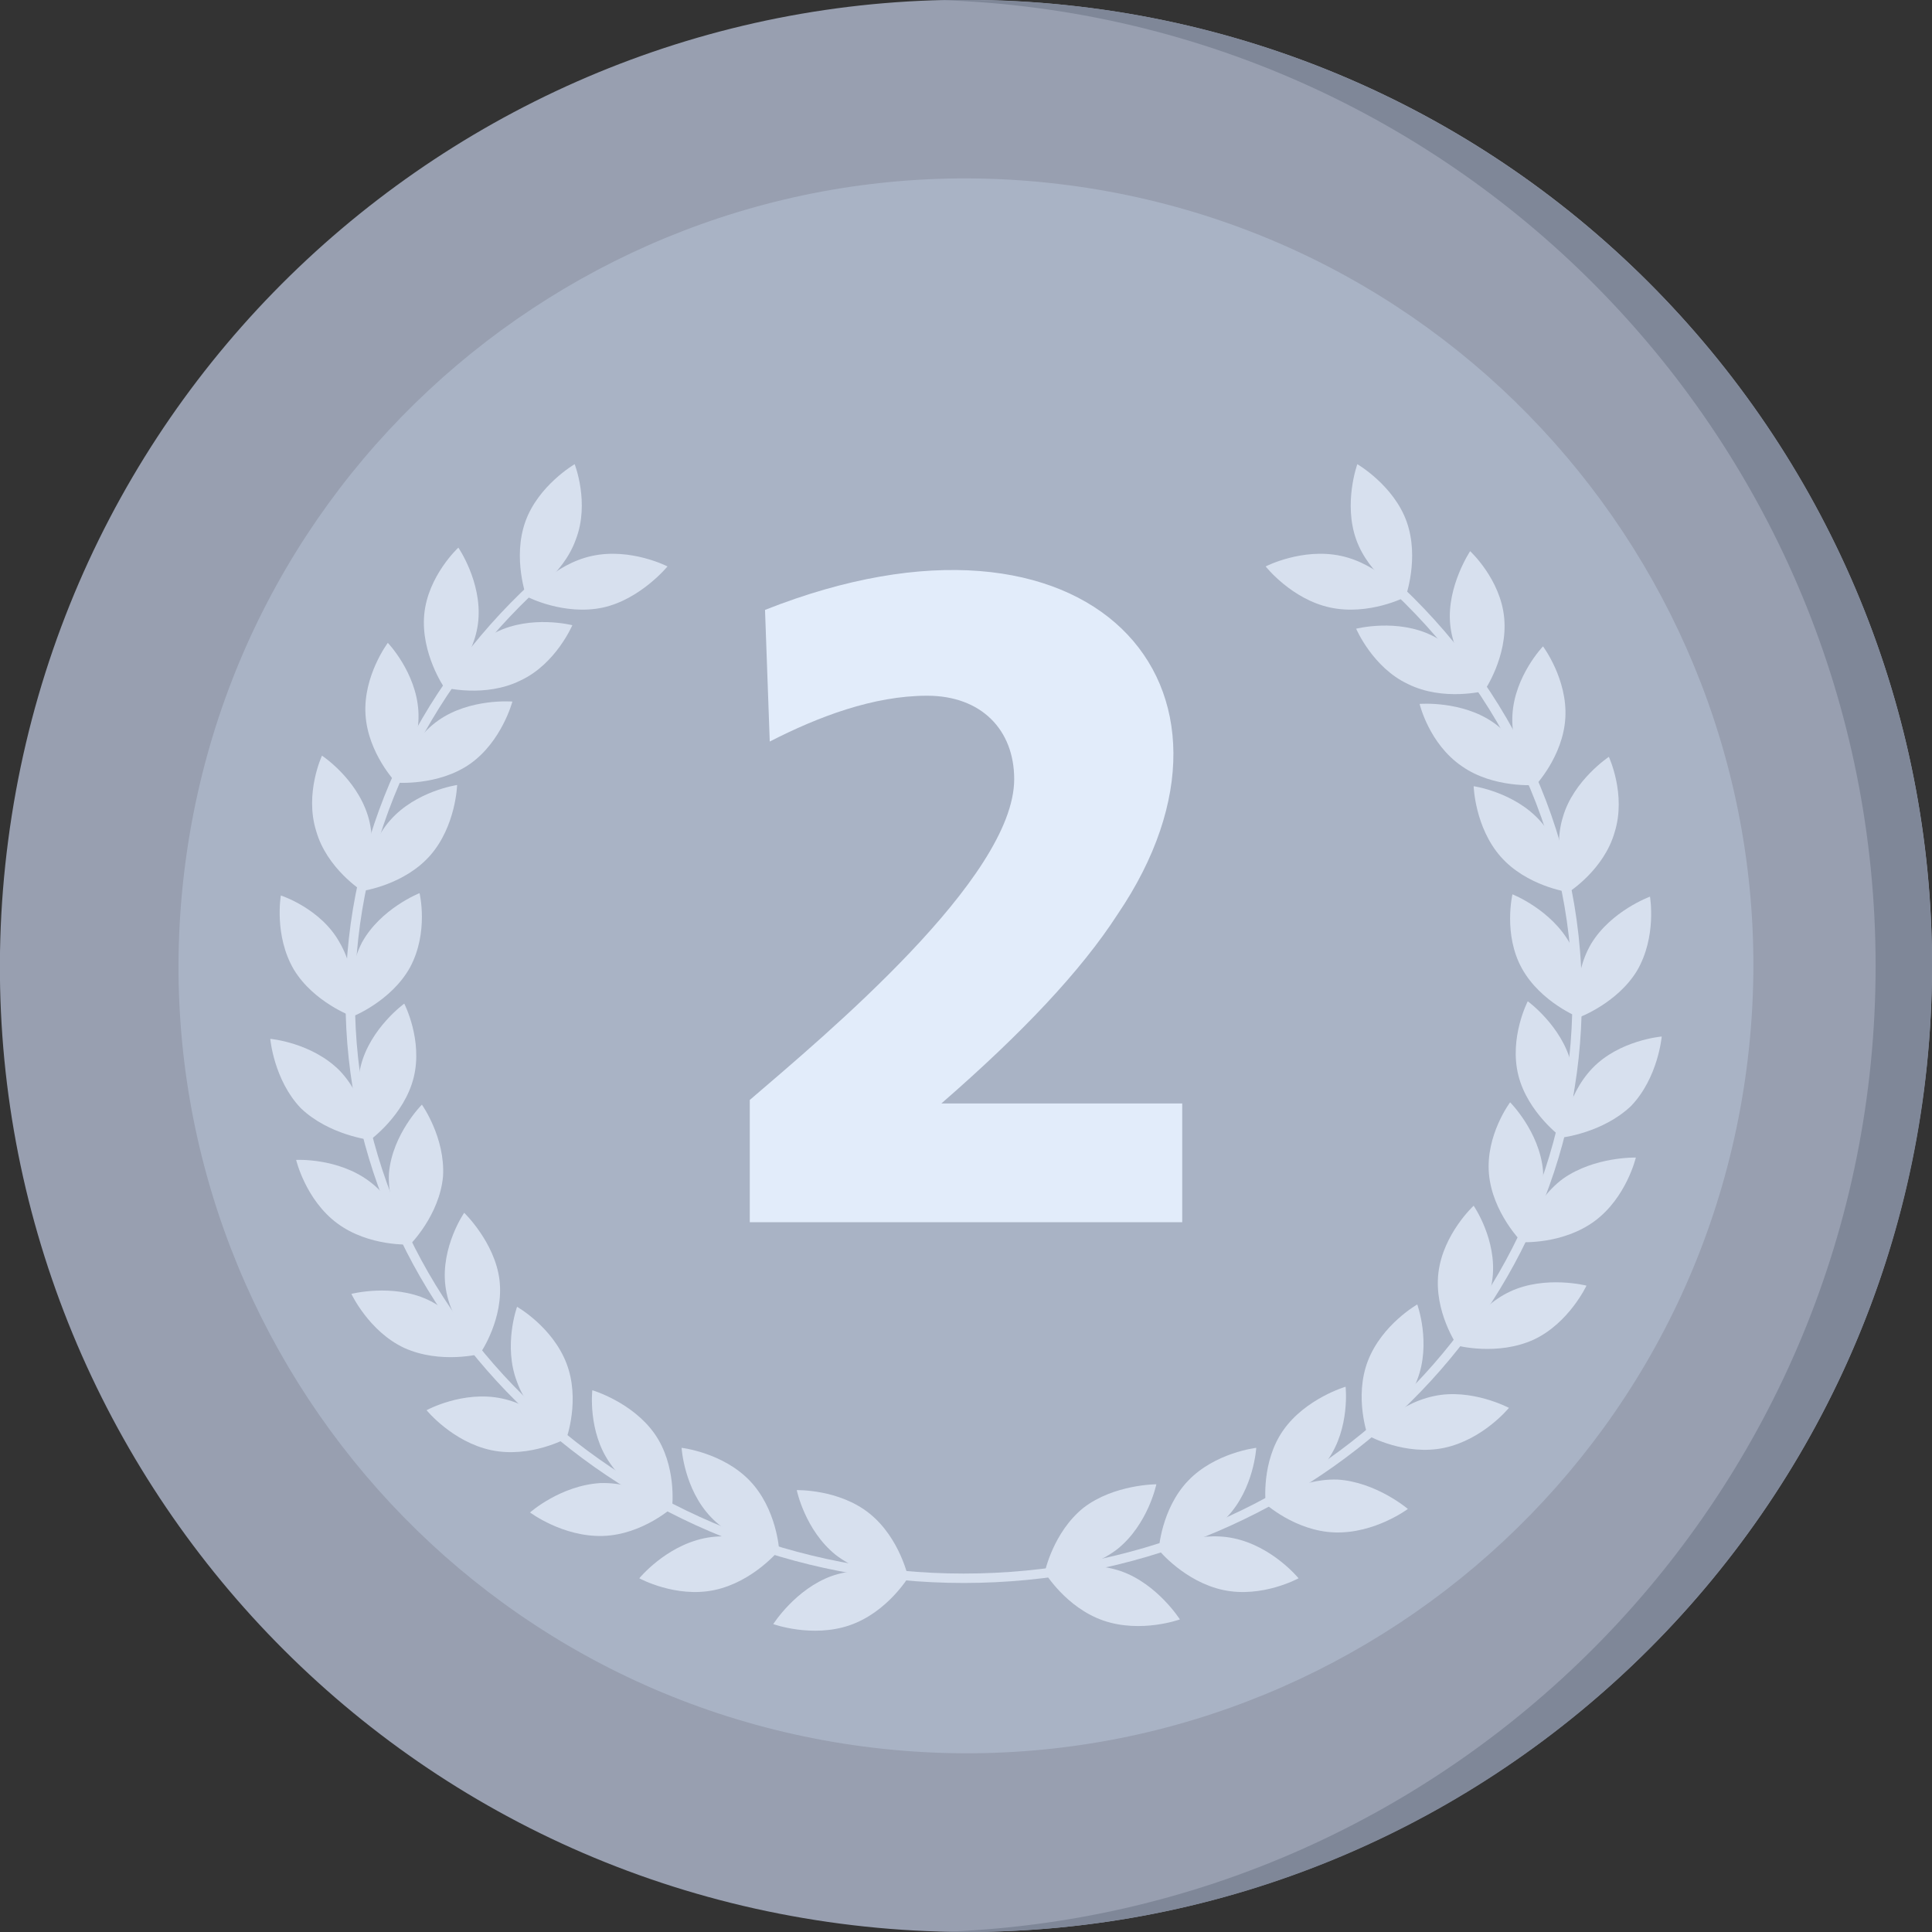 <svg width="38" height="38" viewBox="0 0 38 38" fill="none" xmlns="http://www.w3.org/2000/svg">
<rect x="0" y="0" width="38" height="38" fill="#333333" stroke="none"/>
<g clip-path="url(#clip0_2834_2008)">
<path d="M37.838 21.465C39.201 11.061 31.872 1.522 21.467 0.159C11.063 -1.204 1.524 6.125 0.161 16.529C-1.202 26.933 6.127 36.473 16.531 37.836C26.935 39.199 36.475 31.87 37.838 21.465Z" fill="#989FB0"/>
<path d="M19 0C18.815 0 18.63 0 18.445 0C28.685 0.3 36.891 8.691 36.891 19C36.891 29.309 28.685 37.7 18.445 38C18.63 38 18.815 38 19 38C29.494 38 38 29.494 38 19C38 8.506 29.494 0 19 0Z" fill="#7F8798"/>
<path d="M34.354 21.009C35.465 12.529 29.491 4.753 21.011 3.642C12.53 2.531 4.755 8.505 3.644 16.986C2.533 25.466 8.507 33.241 16.987 34.352C25.468 35.463 33.243 29.489 34.354 21.009Z" fill="#A9B3C5"/>
<path d="M18.515 21.704H23.253V24.039H14.747V21.635C16.226 20.364 19.948 17.266 19.948 15.325C19.948 14.354 19.3 13.684 18.237 13.684C17.174 13.684 16.088 14.1 15.14 14.585L15.047 11.996C21.473 9.454 25.01 13.522 21.982 17.983C21.265 19.093 20.11 20.317 18.515 21.704Z" fill="#E2ECFA"/>
<path d="M17.105 29.771C17.706 30.257 17.867 31.043 17.867 31.043C17.867 31.043 17.058 31.066 16.434 30.58C15.833 30.095 15.671 29.309 15.671 29.309C15.671 29.309 16.504 29.286 17.105 29.771Z" fill="#D7E0EE"/>
<path d="M16.365 30.996C17.105 30.742 17.867 31.02 17.867 31.02C17.867 31.02 17.451 31.713 16.712 31.967C15.972 32.221 15.209 31.944 15.209 31.944C15.209 31.944 15.648 31.251 16.365 30.996Z" fill="#D7E0EE"/>
<path d="M14.747 29.124C15.279 29.679 15.325 30.488 15.325 30.488C15.325 30.488 14.516 30.395 13.984 29.841C13.453 29.286 13.406 28.477 13.406 28.477C13.406 28.477 14.215 28.569 14.747 29.124Z" fill="#D7E0EE"/>
<path d="M13.845 30.257C14.608 30.095 15.325 30.488 15.325 30.488C15.325 30.488 14.816 31.112 14.053 31.274C13.291 31.436 12.574 31.043 12.574 31.043C12.574 31.043 13.083 30.419 13.845 30.257Z" fill="#D7E0EE"/>
<path d="M12.875 28.2C13.314 28.824 13.221 29.633 13.221 29.633C13.221 29.633 12.435 29.425 11.996 28.777C11.557 28.153 11.65 27.344 11.65 27.344C11.65 27.344 12.435 27.575 12.875 28.2Z" fill="#D7E0EE"/>
<path d="M11.811 29.17C12.597 29.147 13.245 29.633 13.245 29.633C13.245 29.633 12.643 30.187 11.858 30.21C11.072 30.234 10.425 29.748 10.425 29.748C10.425 29.748 11.025 29.216 11.811 29.17Z" fill="#D7E0EE"/>
<path d="M11.141 26.813C11.418 27.529 11.141 28.292 11.141 28.292C11.141 28.292 10.425 27.899 10.17 27.182C9.893 26.466 10.17 25.703 10.17 25.703C10.17 25.703 10.864 26.096 11.141 26.813Z" fill="#D7E0EE"/>
<path d="M9.87 27.506C10.633 27.668 11.141 28.292 11.141 28.292C11.141 28.292 10.425 28.685 9.662 28.523C8.899 28.361 8.39 27.737 8.39 27.737C8.39 27.737 9.107 27.344 9.87 27.506Z" fill="#D7E0EE"/>
<path d="M9.824 25.172C9.916 25.934 9.454 26.605 9.454 26.605C9.454 26.605 8.853 26.05 8.76 25.287C8.668 24.524 9.13 23.854 9.13 23.854C9.13 23.854 9.731 24.432 9.824 25.172Z" fill="#D7E0EE"/>
<path d="M8.414 25.564C9.107 25.888 9.454 26.628 9.454 26.628C9.454 26.628 8.668 26.836 7.951 26.512C7.258 26.189 6.911 25.449 6.911 25.449C6.911 25.449 7.72 25.241 8.414 25.564Z" fill="#D7E0EE"/>
<path d="M8.714 23.137C8.645 23.9 8.067 24.478 8.067 24.478C8.067 24.478 7.605 23.808 7.651 23.068C7.72 22.305 8.298 21.727 8.298 21.727C8.298 21.727 8.76 22.375 8.714 23.137Z" fill="#D7E0EE"/>
<path d="M7.258 23.23C7.882 23.692 8.067 24.478 8.067 24.478C8.067 24.478 7.258 24.524 6.634 24.062C6.01 23.6 5.825 22.814 5.825 22.814C5.825 22.814 6.634 22.768 7.258 23.23Z" fill="#D7E0EE"/>
<path d="M8.136 21.196C7.951 21.936 7.281 22.421 7.281 22.421C7.281 22.421 6.911 21.704 7.096 20.965C7.281 20.225 7.951 19.74 7.951 19.74C7.951 19.74 8.321 20.456 8.136 21.196Z" fill="#D7E0EE"/>
<path d="M6.68 21.057C7.212 21.612 7.281 22.421 7.281 22.421C7.281 22.421 6.472 22.328 5.917 21.797C5.386 21.242 5.316 20.433 5.316 20.433C5.316 20.433 6.125 20.502 6.68 21.057Z" fill="#D7E0EE"/>
<path d="M8.067 19.023C7.697 19.694 6.934 19.994 6.934 19.994C6.934 19.994 6.773 19.208 7.119 18.538C7.489 17.867 8.252 17.567 8.252 17.567C8.252 17.567 8.437 18.33 8.067 19.023Z" fill="#D7E0EE"/>
<path d="M6.68 18.538C7.073 19.208 6.934 19.994 6.934 19.994C6.934 19.994 6.171 19.717 5.779 19.069C5.386 18.399 5.524 17.613 5.524 17.613C5.524 17.613 6.31 17.867 6.68 18.538Z" fill="#D7E0EE"/>
<path d="M8.46 16.827C7.951 17.405 7.142 17.521 7.142 17.521C7.142 17.521 7.165 16.712 7.674 16.134C8.182 15.556 8.991 15.44 8.991 15.44C8.991 15.44 8.968 16.249 8.46 16.827Z" fill="#D7E0EE"/>
<path d="M7.235 16.041C7.466 16.781 7.119 17.521 7.119 17.521C7.119 17.521 6.426 17.081 6.218 16.342C5.987 15.602 6.333 14.863 6.333 14.863C6.333 14.863 7.004 15.302 7.235 16.041Z" fill="#D7E0EE"/>
<path d="M9.246 15.024C8.622 15.463 7.79 15.394 7.79 15.394C7.79 15.394 7.998 14.608 8.622 14.169C9.246 13.73 10.078 13.799 10.078 13.799C10.078 13.799 9.87 14.585 9.246 15.024Z" fill="#D7E0EE"/>
<path d="M8.229 13.984C8.275 14.747 7.79 15.394 7.79 15.394C7.79 15.394 7.235 14.816 7.189 14.053C7.142 13.291 7.628 12.644 7.628 12.644C7.628 12.644 8.182 13.221 8.229 13.984Z" fill="#D7E0EE"/>
<path d="M10.24 13.383C9.546 13.73 8.737 13.522 8.737 13.522C8.737 13.522 9.061 12.782 9.754 12.436C10.448 12.089 11.257 12.297 11.257 12.297C11.257 12.297 10.933 13.06 10.24 13.383Z" fill="#D7E0EE"/>
<path d="M9.408 12.204C9.338 12.967 8.737 13.522 8.737 13.522C8.737 13.522 8.275 12.852 8.344 12.089C8.414 11.326 9.015 10.771 9.015 10.771C9.015 10.771 9.477 11.442 9.408 12.204Z" fill="#D7E0EE"/>
<path d="M21.311 29.656C20.71 30.141 20.549 30.927 20.549 30.927C20.549 30.927 21.358 30.95 21.982 30.465C22.583 29.979 22.744 29.194 22.744 29.194C22.744 29.194 21.912 29.194 21.311 29.656Z" fill="#D7E0EE"/>
<path d="M22.051 30.904C21.311 30.65 20.549 30.927 20.549 30.927C20.549 30.927 20.965 31.62 21.704 31.875C22.444 32.129 23.207 31.852 23.207 31.852C23.207 31.852 22.768 31.158 22.051 30.904Z" fill="#D7E0EE"/>
<path d="M23.369 29.124C22.837 29.679 22.791 30.488 22.791 30.488C22.791 30.488 23.6 30.395 24.131 29.841C24.663 29.286 24.709 28.477 24.709 28.477C24.709 28.477 23.9 28.569 23.369 29.124Z" fill="#D7E0EE"/>
<path d="M24.27 30.257C23.507 30.095 22.791 30.488 22.791 30.488C22.791 30.488 23.299 31.112 24.062 31.274C24.825 31.436 25.541 31.043 25.541 31.043C25.541 31.043 25.033 30.419 24.27 30.257Z" fill="#D7E0EE"/>
<path d="M25.241 28.13C24.802 28.754 24.894 29.563 24.894 29.563C24.894 29.563 25.68 29.355 26.119 28.708C26.558 28.084 26.466 27.275 26.466 27.275C26.466 27.275 25.68 27.506 25.241 28.13Z" fill="#D7E0EE"/>
<path d="M26.304 29.101C25.518 29.078 24.871 29.563 24.871 29.563C24.871 29.563 25.472 30.118 26.258 30.141C27.044 30.164 27.691 29.679 27.691 29.679C27.691 29.679 27.067 29.147 26.304 29.101Z" fill="#D7E0EE"/>
<path d="M26.905 26.766C26.628 27.483 26.905 28.246 26.905 28.246C26.905 28.246 27.622 27.853 27.876 27.136C28.153 26.42 27.876 25.657 27.876 25.657C27.876 25.657 27.182 26.05 26.905 26.766Z" fill="#D7E0EE"/>
<path d="M28.2 27.46C27.437 27.622 26.928 28.246 26.928 28.246C26.928 28.246 27.645 28.639 28.407 28.477C29.17 28.315 29.679 27.691 29.679 27.691C29.679 27.691 28.939 27.298 28.2 27.46Z" fill="#D7E0EE"/>
<path d="M28.292 25.033C28.2 25.796 28.662 26.466 28.662 26.466C28.662 26.466 29.263 25.911 29.355 25.148C29.448 24.386 28.985 23.715 28.985 23.715C28.985 23.715 28.384 24.27 28.292 25.033Z" fill="#D7E0EE"/>
<path d="M29.702 25.403C29.009 25.726 28.662 26.466 28.662 26.466C28.662 26.466 29.448 26.674 30.164 26.35C30.858 26.027 31.204 25.287 31.204 25.287C31.204 25.287 30.395 25.079 29.702 25.403Z" fill="#D7E0EE"/>
<path d="M29.286 23.091C29.355 23.854 29.933 24.432 29.933 24.432C29.933 24.432 30.395 23.762 30.349 23.022C30.28 22.259 29.702 21.681 29.702 21.681C29.702 21.681 29.217 22.328 29.286 23.091Z" fill="#D7E0EE"/>
<path d="M30.742 23.184C30.118 23.646 29.933 24.432 29.933 24.432C29.933 24.432 30.742 24.478 31.366 24.016C31.99 23.554 32.175 22.768 32.175 22.768C32.175 22.768 31.366 22.745 30.742 23.184Z" fill="#D7E0EE"/>
<path d="M29.864 21.15C30.049 21.889 30.719 22.375 30.719 22.375C30.719 22.375 31.089 21.658 30.904 20.919C30.719 20.179 30.049 19.694 30.049 19.694C30.049 19.694 29.679 20.41 29.864 21.15Z" fill="#D7E0EE"/>
<path d="M31.32 21.011C30.788 21.566 30.719 22.375 30.719 22.375C30.719 22.375 31.528 22.282 32.083 21.751C32.614 21.196 32.684 20.387 32.684 20.387C32.684 20.387 31.852 20.456 31.32 21.011Z" fill="#D7E0EE"/>
<path d="M29.933 19.046C30.303 19.717 31.066 20.017 31.066 20.017C31.066 20.017 31.227 19.231 30.881 18.561C30.511 17.891 29.748 17.59 29.748 17.59C29.748 17.59 29.563 18.376 29.933 19.046Z" fill="#D7E0EE"/>
<path d="M31.297 18.561C30.904 19.231 31.043 20.017 31.043 20.017C31.043 20.017 31.805 19.74 32.198 19.093C32.591 18.422 32.453 17.636 32.453 17.636C32.453 17.636 31.69 17.914 31.297 18.561Z" fill="#D7E0EE"/>
<path d="M29.517 16.85C30.026 17.428 30.835 17.544 30.835 17.544C30.835 17.544 30.811 16.735 30.303 16.157C29.794 15.579 28.985 15.464 28.985 15.464C28.985 15.464 29.009 16.273 29.517 16.85Z" fill="#D7E0EE"/>
<path d="M30.742 16.064C30.511 16.804 30.858 17.544 30.858 17.544C30.858 17.544 31.551 17.105 31.759 16.365C31.99 15.625 31.644 14.886 31.644 14.886C31.644 14.886 30.95 15.348 30.742 16.064Z" fill="#D7E0EE"/>
<path d="M28.754 15.071C29.378 15.51 30.21 15.44 30.21 15.44C30.21 15.44 30.002 14.655 29.378 14.215C28.754 13.776 27.922 13.845 27.922 13.845C27.922 13.845 28.107 14.631 28.754 15.071Z" fill="#D7E0EE"/>
<path d="M29.748 14.053C29.702 14.816 30.187 15.463 30.187 15.463C30.187 15.463 30.742 14.886 30.788 14.123C30.834 13.36 30.349 12.713 30.349 12.713C30.349 12.713 29.794 13.291 29.748 14.053Z" fill="#D7E0EE"/>
<path d="M27.691 13.453C28.384 13.799 29.193 13.591 29.193 13.591C29.193 13.591 28.87 12.852 28.176 12.505C27.483 12.158 26.674 12.366 26.674 12.366C26.674 12.366 26.998 13.129 27.691 13.453Z" fill="#D7E0EE"/>
<path d="M28.523 12.274C28.592 13.037 29.193 13.591 29.193 13.591C29.193 13.591 29.656 12.921 29.586 12.158C29.517 11.395 28.916 10.841 28.916 10.841C28.916 10.841 28.454 11.534 28.523 12.274Z" fill="#D7E0EE"/>
<path d="M27.136 11.141C27.113 11.164 27.067 11.21 27.021 11.234C26.997 11.234 26.997 11.257 26.974 11.257C29.401 13.337 30.927 16.319 30.927 19.647C30.927 25.888 25.564 30.95 18.954 30.95C12.343 30.95 6.981 25.888 6.981 19.647C6.981 16.457 8.39 13.591 10.633 11.534C10.563 11.511 10.494 11.488 10.448 11.465C8.206 13.545 6.796 16.457 6.796 19.647C6.796 25.98 12.251 31.135 18.954 31.135C25.657 31.135 31.112 25.98 31.112 19.647C31.135 16.273 29.586 13.245 27.136 11.141Z" fill="#D7E0EE"/>
<path d="M11.858 11.95C11.095 12.112 10.378 11.742 10.378 11.742C10.378 11.742 10.887 11.095 11.65 10.933C12.412 10.771 13.129 11.141 13.129 11.141C13.129 11.141 12.597 11.788 11.858 11.95Z" fill="#D7E0EE"/>
<path d="M11.326 10.61C11.072 11.326 10.355 11.742 10.355 11.742C10.355 11.742 10.078 10.979 10.332 10.263C10.586 9.546 11.303 9.13 11.303 9.13C11.303 9.13 11.603 9.893 11.326 10.61Z" fill="#D7E0EE"/>
<path d="M26.166 11.95C26.928 12.112 27.645 11.742 27.645 11.742C27.645 11.742 27.136 11.095 26.373 10.933C25.611 10.771 24.894 11.141 24.894 11.141C24.894 11.141 25.403 11.788 26.166 11.95Z" fill="#D7E0EE"/>
<path d="M26.674 10.61C26.928 11.326 27.645 11.742 27.645 11.742C27.645 11.742 27.922 10.979 27.668 10.263C27.414 9.546 26.697 9.13 26.697 9.13C26.697 9.13 26.42 9.893 26.674 10.61Z" fill="#D7E0EE"/>
</g>
<defs>
<clipPath id="clip0_2834_2008">
<rect width="38" height="38" fill="white"/>
</clipPath>
</defs>
</svg>
